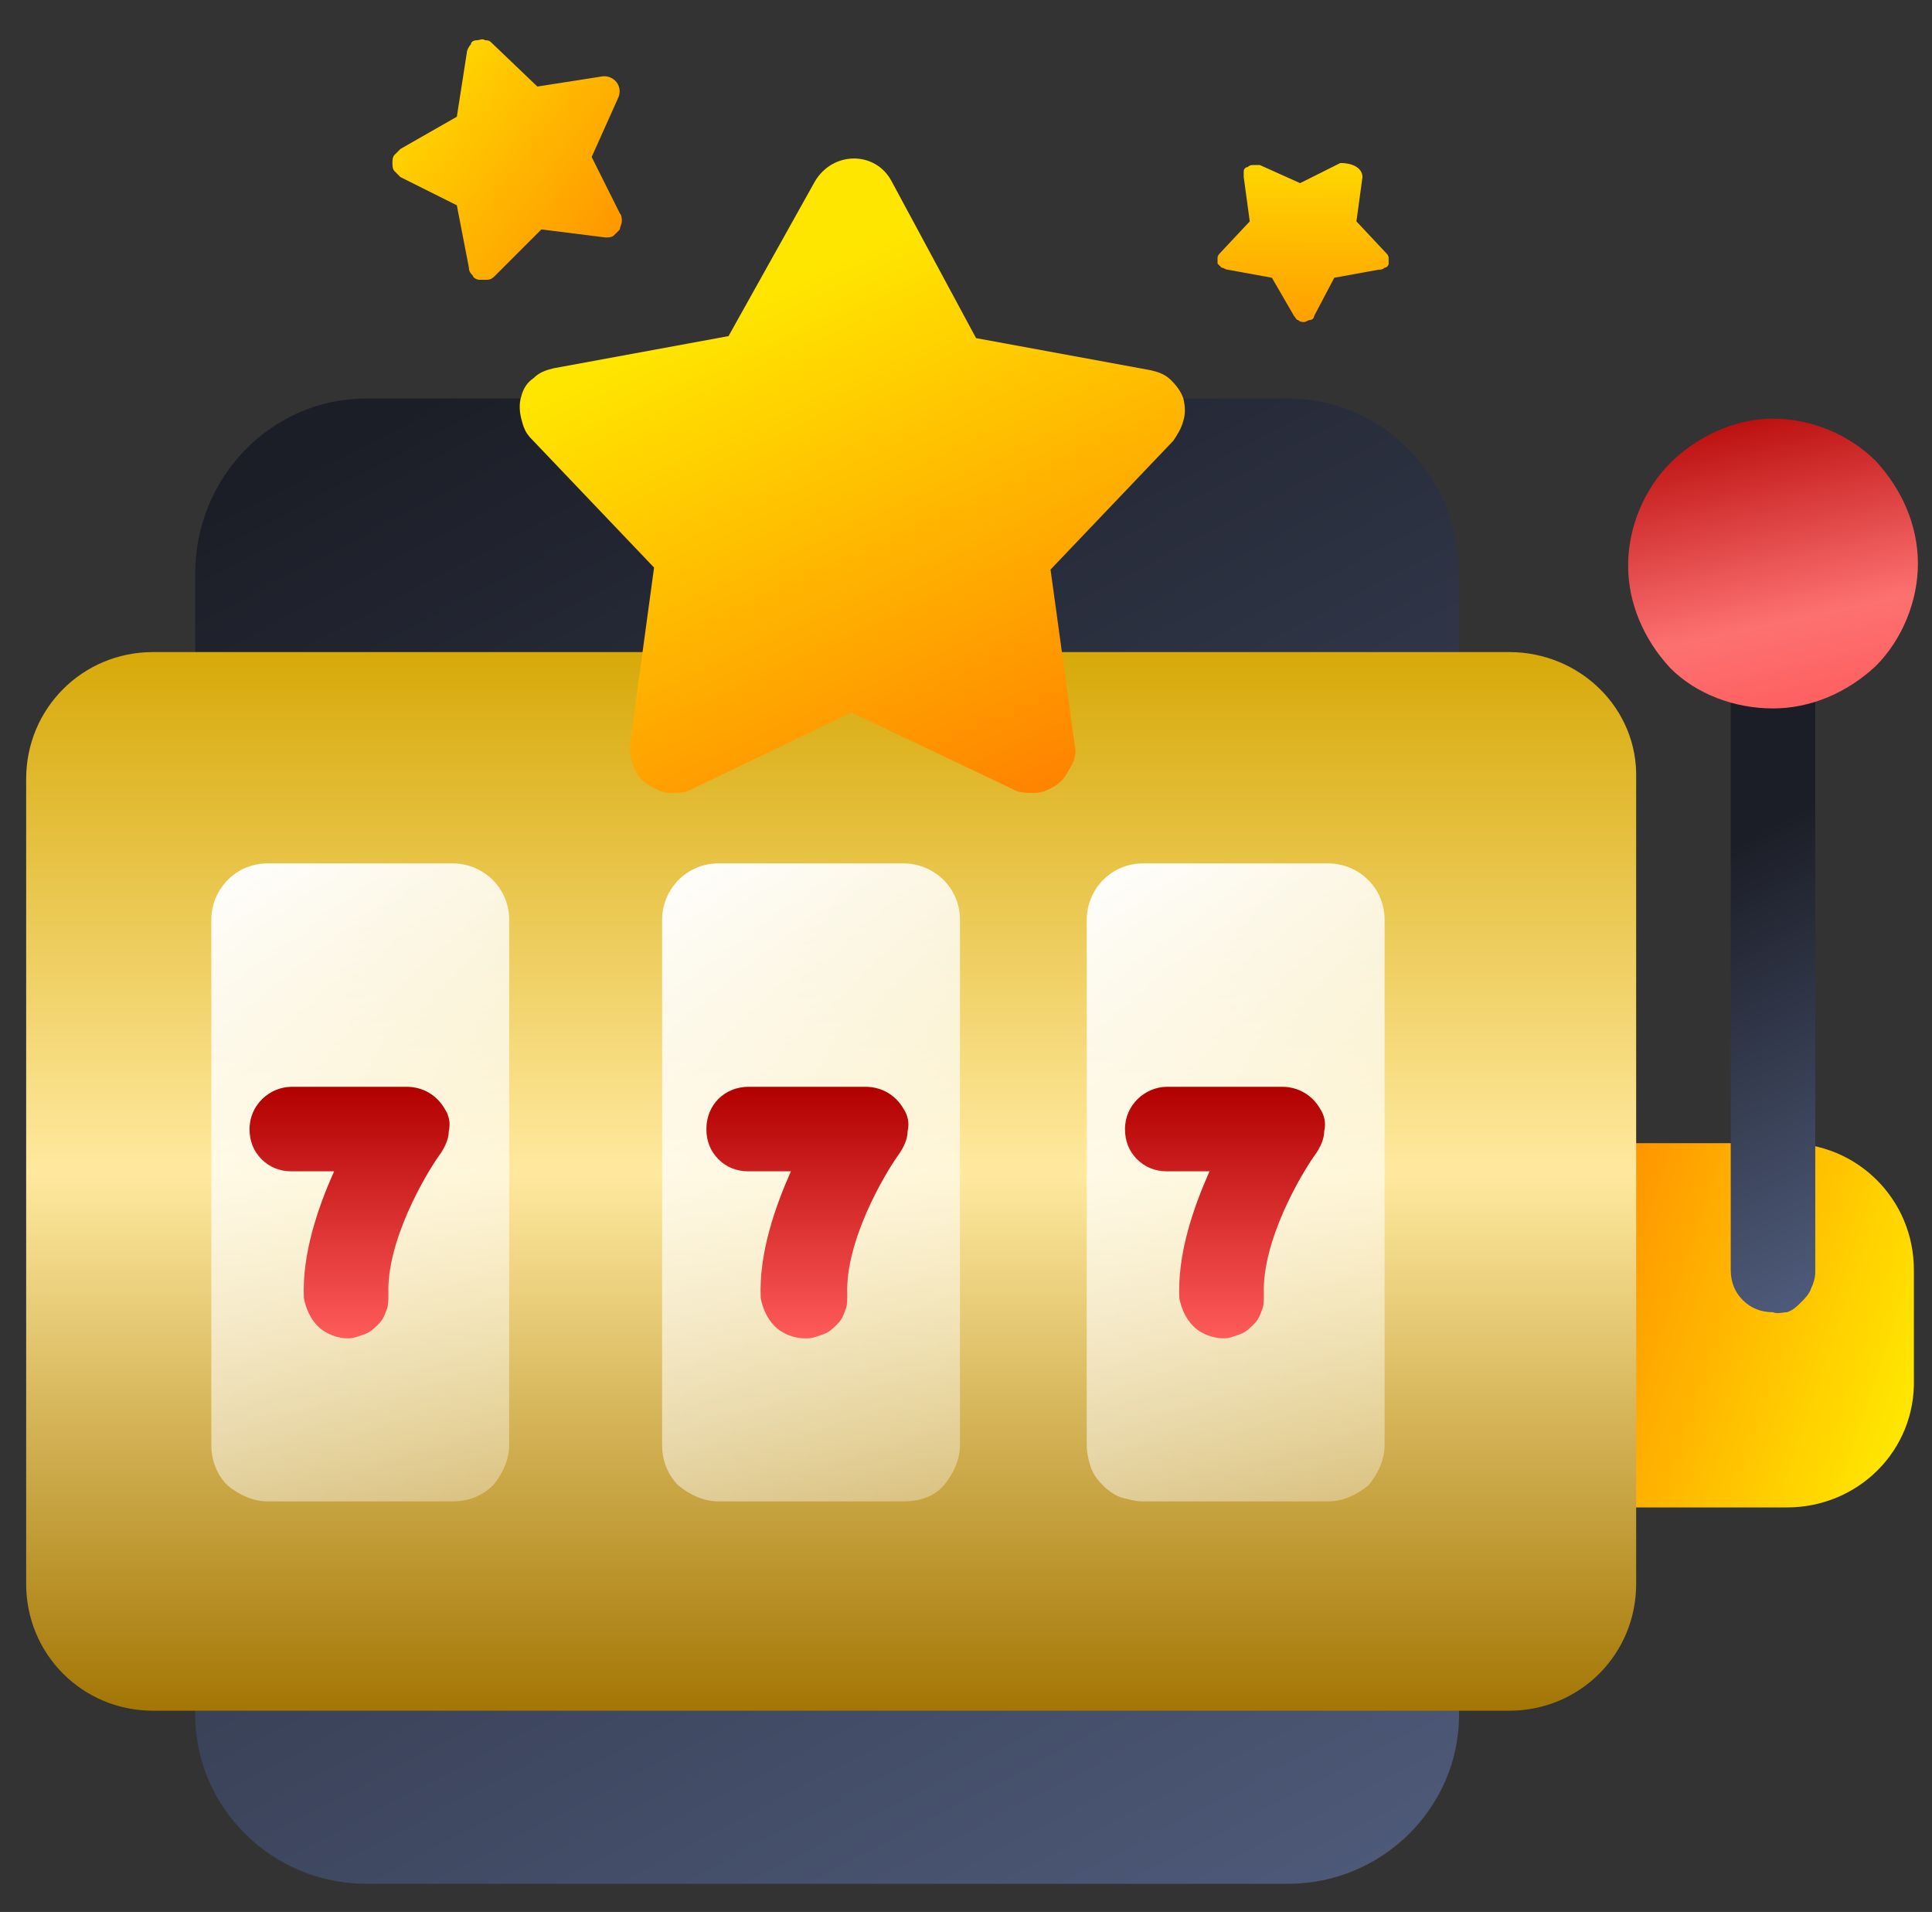 <?xml version="1.0" encoding="utf-8"?>
<!-- Generator: Adobe Illustrator 22.1.0, SVG Export Plug-In . SVG Version: 6.00 Build 0)  -->
<svg version="1.1" id="Layer_1" xmlns="http://www.w3.org/2000/svg" xmlns:xlink="http://www.w3.org/1999/xlink" x="0px" y="0px"
	 viewBox="0 0 96 95" style="enable-background:new 0 0 96 95;" xml:space="preserve">
<rect x="0" y="0" width="96" height="95" fill="#333333" stroke="none"/>
<style type="text/css">
	.st0{clip-path:url(#SVGID_2_);}
	.st1{fill:url(#SVGID_3_);}
	.st2{fill:url(#SVGID_4_);}
	.st3{fill:url(#SVGID_5_);}
	.st4{fill:url(#SVGID_6_);}
	.st5{fill:url(#SVGID_7_);}
	.st6{fill:url(#SVGID_8_);}
	.st7{fill:url(#SVGID_9_);}
	.st8{fill:url(#SVGID_10_);}
	.st9{fill:url(#SVGID_11_);}
	.st10{fill:url(#SVGID_12_);}
	.st11{fill:url(#SVGID_13_);}
	.st12{fill:url(#SVGID_14_);}
	.st13{fill:url(#SVGID_15_);}
	.st14{fill:url(#SVGID_16_);}
</style>
<g>
	<defs>
		<rect id="SVGID_1_" x="0.5" width="95" height="95"/>
	</defs>
	<clipPath id="SVGID_2_">
		<use xlink:href="#SVGID_1_"  style="overflow:visible;"/>
	</clipPath>
	<g class="st0">
		
			<linearGradient id="SVGID_3_" gradientUnits="userSpaceOnUse" x1="77.611" y1="-29.988" x2="21.592" y2="76.228" gradientTransform="matrix(1 0 0 -1 0 96)">
			<stop  offset="0" style="stop-color:#607097"/>
			<stop  offset="1" style="stop-color:#1C1E27"/>
		</linearGradient>
		<path class="st1" d="M18.2,19.8H64c4.7,0,8.5,3.9,8.5,8.7v56.7c0,4.6-3.8,8.4-8.5,8.4H18.2c-4.7,0-8.5-3.8-8.5-8.4V28.5
			C9.7,23.7,13.5,19.8,18.2,19.8L18.2,19.8z"/>
		
			<linearGradient id="SVGID_4_" gradientUnits="userSpaceOnUse" x1="73.343" y1="33.942" x2="94.909" y2="26.677" gradientTransform="matrix(1 0 0 -1 0 96)">
			<stop  offset="0" style="stop-color:#FF7A00"/>
			<stop  offset="1" style="stop-color:#FFE600"/>
		</linearGradient>
		<path class="st2" d="M88.8,74.9h-9.5V56.8h9.5c3.5,0,6.3,2.8,6.3,6.3v5.4C95.2,72.1,92.3,74.9,88.8,74.9z"/>
		
			<linearGradient id="SVGID_5_" gradientUnits="userSpaceOnUse" x1="99.019" y1="27.544" x2="84.397" y2="54.004" gradientTransform="matrix(1 0 0 -1 0 96)">
			<stop  offset="0" style="stop-color:#607097"/>
			<stop  offset="0.969" style="stop-color:#1C1E27"/>
		</linearGradient>
		<path class="st3" d="M88.1,65.2c-0.6,0-1.1-0.2-1.5-0.6c-0.4-0.4-0.6-0.9-0.6-1.5V34.1c0-1.2,1-2.1,2.1-2.1c1.2,0,2.1,1,2.1,2.1
			v29.1c0,0.3-0.1,0.6-0.2,0.8c-0.1,0.3-0.3,0.5-0.5,0.7c-0.2,0.2-0.4,0.4-0.7,0.5C88.6,65.2,88.3,65.3,88.1,65.2z"/>
		
			<linearGradient id="SVGID_6_" gradientUnits="userSpaceOnUse" x1="41.33" y1="63.585" x2="41.33" y2="10.896" gradientTransform="matrix(1 0 0 -1 0 96)">
			<stop  offset="0" style="stop-color:#D7A909"/>
			<stop  offset="0.49" style="stop-color:#FFE99F"/>
			<stop  offset="1" style="stop-color:#A37604"/>
		</linearGradient>
		<path class="st4" d="M75,32.4H7.6c-3.5,0-6.3,2.8-6.3,6.3v40c0,3.5,2.8,6.3,6.3,6.3H75c3.5,0,6.3-2.8,6.3-6.3v-40
			C81.4,35.2,78.5,32.4,75,32.4z"/>
		
			<linearGradient id="SVGID_7_" gradientUnits="userSpaceOnUse" x1="9.232" y1="52.767" x2="34.644" y2="7.424" gradientTransform="matrix(1 0 0 -1 0 96)">
			<stop  offset="0" style="stop-color:#FFFFFF"/>
			<stop  offset="1" style="stop-color:#FFFFFF;stop-opacity:0"/>
		</linearGradient>
		<path class="st5" d="M22.5,74.6h-9.2c-0.7,0-1.4-0.3-2-0.8c-0.5-0.5-0.8-1.2-0.8-2V45.7c0-1.5,1.2-2.8,2.8-2.8h9.2
			c1.5,0,2.8,1.2,2.8,2.8v26.1c0,0.7-0.3,1.4-0.8,2C24,74.3,23.3,74.6,22.5,74.6z"/>
		
			<linearGradient id="SVGID_8_" gradientUnits="userSpaceOnUse" x1="31.588" y1="52.766" x2="57" y2="7.424" gradientTransform="matrix(1 0 0 -1 0 96)">
			<stop  offset="0" style="stop-color:#FFFFFF"/>
			<stop  offset="1" style="stop-color:#FFFFFF;stop-opacity:0"/>
		</linearGradient>
		<path class="st6" d="M44.9,74.6h-9.2c-0.7,0-1.4-0.3-2-0.8c-0.5-0.5-0.8-1.2-0.8-2V45.7c0-1.5,1.2-2.8,2.8-2.8h9.2
			c1.5,0,2.8,1.2,2.8,2.8v26.1c0,0.7-0.3,1.4-0.8,2S45.6,74.6,44.9,74.6L44.9,74.6z"/>
		
			<linearGradient id="SVGID_9_" gradientUnits="userSpaceOnUse" x1="52.675" y1="52.767" x2="78.087" y2="7.425" gradientTransform="matrix(1 0 0 -1 0 96)">
			<stop  offset="0" style="stop-color:#FFFFFF"/>
			<stop  offset="1" style="stop-color:#FFFFFF;stop-opacity:0"/>
		</linearGradient>
		<path class="st7" d="M66,74.6h-9.2c-0.4,0-0.7-0.1-1.1-0.2c-0.3-0.1-0.6-0.3-0.9-0.6c-0.3-0.3-0.5-0.6-0.6-0.9
			c-0.1-0.3-0.2-0.7-0.2-1.1V45.7c0-1.5,1.2-2.8,2.8-2.8H66c1.5,0,2.8,1.2,2.8,2.8v26.1c0,0.7-0.3,1.4-0.8,2
			C67.4,74.3,66.7,74.6,66,74.6z"/>
		
			<linearGradient id="SVGID_10_" gradientUnits="userSpaceOnUse" x1="17.446" y1="41.993" x2="17.446" y2="29.485" gradientTransform="matrix(1 0 0 -1 0 96)">
			<stop  offset="0" style="stop-color:#B10000"/>
			<stop  offset="1" style="stop-color:#FF5B5B"/>
			<stop  offset="1" style="stop-color:#FF0000"/>
		</linearGradient>
		<path class="st8" d="M17.3,66.5c-0.5,0-1.1-0.2-1.5-0.6c-0.4-0.4-0.6-0.9-0.7-1.4c-0.1-2.2,0.7-4.5,1.5-6.3h-2.1
			c-0.6,0-1.1-0.2-1.5-0.6s-0.6-0.9-0.6-1.5c0-1.2,1-2.1,2.1-2.1h5.7c0.8,0,1.5,0.4,1.9,1.1c0.2,0.3,0.3,0.7,0.2,1.1
			c0,0.4-0.2,0.8-0.4,1.1c-0.8,1.1-2.7,4.4-2.6,7c0,0.3,0,0.6-0.1,0.8c-0.1,0.3-0.2,0.5-0.4,0.7c-0.2,0.2-0.4,0.4-0.7,0.5
			c-0.3,0.1-0.5,0.2-0.8,0.2H17.3L17.3,66.5z"/>
		
			<linearGradient id="SVGID_11_" gradientUnits="userSpaceOnUse" x1="40.1" y1="41.993" x2="40.1" y2="29.485" gradientTransform="matrix(1 0 0 -1 0 96)">
			<stop  offset="0" style="stop-color:#B10000"/>
			<stop  offset="1" style="stop-color:#FF5B5B"/>
		</linearGradient>
		<path class="st9" d="M40,66.5c-0.5,0-1.1-0.2-1.5-0.6c-0.4-0.4-0.6-0.9-0.7-1.4c-0.1-2.2,0.7-4.5,1.5-6.3h-2.1
			c-0.6,0-1.1-0.2-1.5-0.6c-0.4-0.4-0.6-0.9-0.6-1.5c0-1.2,0.9-2.1,2.1-2.1H43c0.8,0,1.5,0.4,1.9,1.1c0.2,0.3,0.3,0.7,0.2,1.1
			c0,0.4-0.2,0.8-0.4,1.1c-0.8,1.1-2.7,4.4-2.6,7c0,0.3,0,0.6-0.1,0.8c-0.1,0.3-0.2,0.5-0.4,0.7c-0.2,0.2-0.4,0.4-0.7,0.5
			c-0.3,0.1-0.5,0.2-0.8,0.2H40L40,66.5z"/>
		
			<linearGradient id="SVGID_12_" gradientUnits="userSpaceOnUse" x1="60.879" y1="41.993" x2="60.879" y2="29.485" gradientTransform="matrix(1 0 0 -1 0 96)">
			<stop  offset="0" style="stop-color:#B10000"/>
			<stop  offset="1" style="stop-color:#FF5B5B"/>
		</linearGradient>
		<path class="st10" d="M60.8,66.5c-0.5,0-1.1-0.2-1.5-0.6c-0.4-0.4-0.6-0.9-0.7-1.4c-0.1-2.2,0.7-4.5,1.5-6.3H58
			c-0.6,0-1.1-0.2-1.5-0.6c-0.4-0.4-0.6-0.9-0.6-1.5c0-1.2,1-2.1,2.1-2.1h5.7c0.8,0,1.5,0.4,1.9,1.1c0.2,0.3,0.3,0.7,0.2,1.1
			c0,0.4-0.2,0.8-0.4,1.1c-0.8,1.1-2.7,4.4-2.6,7c0,0.3,0,0.6-0.1,0.8c-0.1,0.3-0.2,0.5-0.4,0.7c-0.2,0.2-0.4,0.4-0.7,0.5
			c-0.3,0.1-0.5,0.2-0.8,0.2H60.8z"/>
		
			<linearGradient id="SVGID_13_" gradientUnits="userSpaceOnUse" x1="38.465" y1="81.774" x2="51.384" y2="53.548" gradientTransform="matrix(1 0 0 -1 0 96)">
			<stop  offset="0" style="stop-color:#FFE600"/>
			<stop  offset="1" style="stop-color:#FF7A00"/>
		</linearGradient>
		<path class="st11" d="M44.3,9l4.2,7.8l8.7,1.6c0.4,0.1,0.7,0.2,1,0.5c0.3,0.3,0.5,0.6,0.6,0.9c0.1,0.4,0.1,0.8,0,1.1
			c-0.1,0.4-0.3,0.7-0.5,1l-6.1,6.4l1.2,8.7c0.1,0.4,0,0.8-0.2,1.1c-0.2,0.4-0.4,0.7-0.7,0.9c-0.3,0.2-0.7,0.4-1.1,0.4
			c-0.4,0-0.8,0-1.1-0.2l-8-3.8l-7.9,3.8c-0.3,0.2-0.7,0.2-1.1,0.2c-0.4,0-0.7-0.2-1.1-0.4c-0.3-0.2-0.6-0.5-0.7-0.9
			c-0.2-0.4-0.2-0.7-0.2-1.1l1.2-8.8l-6.1-6.4c-0.3-0.3-0.4-0.6-0.5-1c-0.1-0.4-0.1-0.8,0-1.1c0.1-0.4,0.3-0.7,0.6-0.9
			c0.3-0.3,0.6-0.4,1-0.5l8.7-1.6L40.5,9C41.4,7.5,43.5,7.5,44.3,9L44.3,9z"/>
		
			<linearGradient id="SVGID_14_" gradientUnits="userSpaceOnUse" x1="84.8" y1="82.98" x2="89.811" y2="59.808" gradientTransform="matrix(1 0 0 -1 0 96)">
			<stop  offset="0.271" style="stop-color:#B10000"/>
			<stop  offset="0.771" style="stop-color:#FD7171"/>
			<stop  offset="1" style="stop-color:#FF5B5B"/>
		</linearGradient>
		<path class="st12" d="M88.1,35.2c1.9,0,3.7-0.8,5.1-2.1c1.3-1.3,2.1-3.2,2.1-5.1c0-1.9-0.8-3.7-2.1-5.1c-1.3-1.3-3.2-2.1-5.1-2.1
			S84.3,21.7,83,23c-1.3,1.3-2.1,3.2-2.1,5.1c0,1.9,0.8,3.7,2.1,5.1C84.3,34.5,86.2,35.2,88.1,35.2z"/>
		
			<linearGradient id="SVGID_15_" gradientUnits="userSpaceOnUse" x1="18.62" y1="93.611" x2="35.235" y2="81.046" gradientTransform="matrix(1 0 0 -1 0 96)">
			<stop  offset="0" style="stop-color:#FFE600"/>
			<stop  offset="1" style="stop-color:#FF7A00"/>
		</linearGradient>
		<path class="st13" d="M24.4,2.1l2.3,2.2l3.2-0.5c0.6-0.1,1.1,0.5,0.8,1.1l-1.3,2.9l1.4,2.8c0.1,0.1,0.1,0.3,0.1,0.4
			c0,0.1-0.1,0.3-0.1,0.4c-0.1,0.1-0.2,0.2-0.3,0.3c-0.1,0.1-0.3,0.1-0.4,0.1l-3.2-0.4l-2.3,2.3c-0.1,0.1-0.2,0.2-0.4,0.2
			c-0.1,0-0.3,0-0.4,0c-0.1,0-0.3-0.1-0.3-0.2c-0.1-0.1-0.2-0.2-0.2-0.4l-0.6-3.1l-2.8-1.4c-0.1-0.1-0.2-0.2-0.3-0.3
			c-0.1-0.1-0.1-0.3-0.1-0.4c0-0.1,0-0.3,0.1-0.4c0.1-0.1,0.2-0.2,0.3-0.3l2.8-1.6l0.5-3.2c0-0.1,0.1-0.3,0.2-0.4
			C23.4,2.1,23.5,2,23.7,2c0.1,0,0.3-0.1,0.4,0C24.2,2,24.3,2,24.4,2.1z"/>
		
			<linearGradient id="SVGID_16_" gradientUnits="userSpaceOnUse" x1="65.064" y1="90.328" x2="64.938" y2="74.422" gradientTransform="matrix(1 0 0 -1 0 96)">
			<stop  offset="0" style="stop-color:#FFE600"/>
			<stop  offset="1" style="stop-color:#FF7A00"/>
		</linearGradient>
		<path class="st14" d="M67.7,8.8L67.4,11l1.5,1.6c0.1,0.1,0.1,0.2,0.1,0.2c0,0.1,0,0.2,0,0.3s-0.1,0.2-0.2,0.2
			c-0.1,0.1-0.2,0.1-0.3,0.1l-2.2,0.4l-1,1.9c0,0.1-0.1,0.2-0.2,0.2c-0.1,0-0.2,0.1-0.3,0.1c-0.1,0-0.2,0-0.3-0.1
			c-0.1,0-0.1-0.1-0.2-0.2l-1.1-1.9l-2.2-0.4c-0.1,0-0.2-0.1-0.3-0.1c-0.1-0.1-0.1-0.1-0.2-0.2c0-0.1,0-0.2,0-0.3
			c0-0.1,0.1-0.2,0.1-0.2l1.5-1.6l-0.3-2.2c0-0.1,0-0.2,0-0.3c0-0.1,0.1-0.2,0.2-0.2c0.1-0.1,0.2-0.1,0.3-0.1c0.1,0,0.2,0,0.3,0
			l2,0.9l2-1C67.3,8.1,67.7,8.4,67.7,8.8L67.7,8.8z"/>
	</g>
</g>
</svg>
